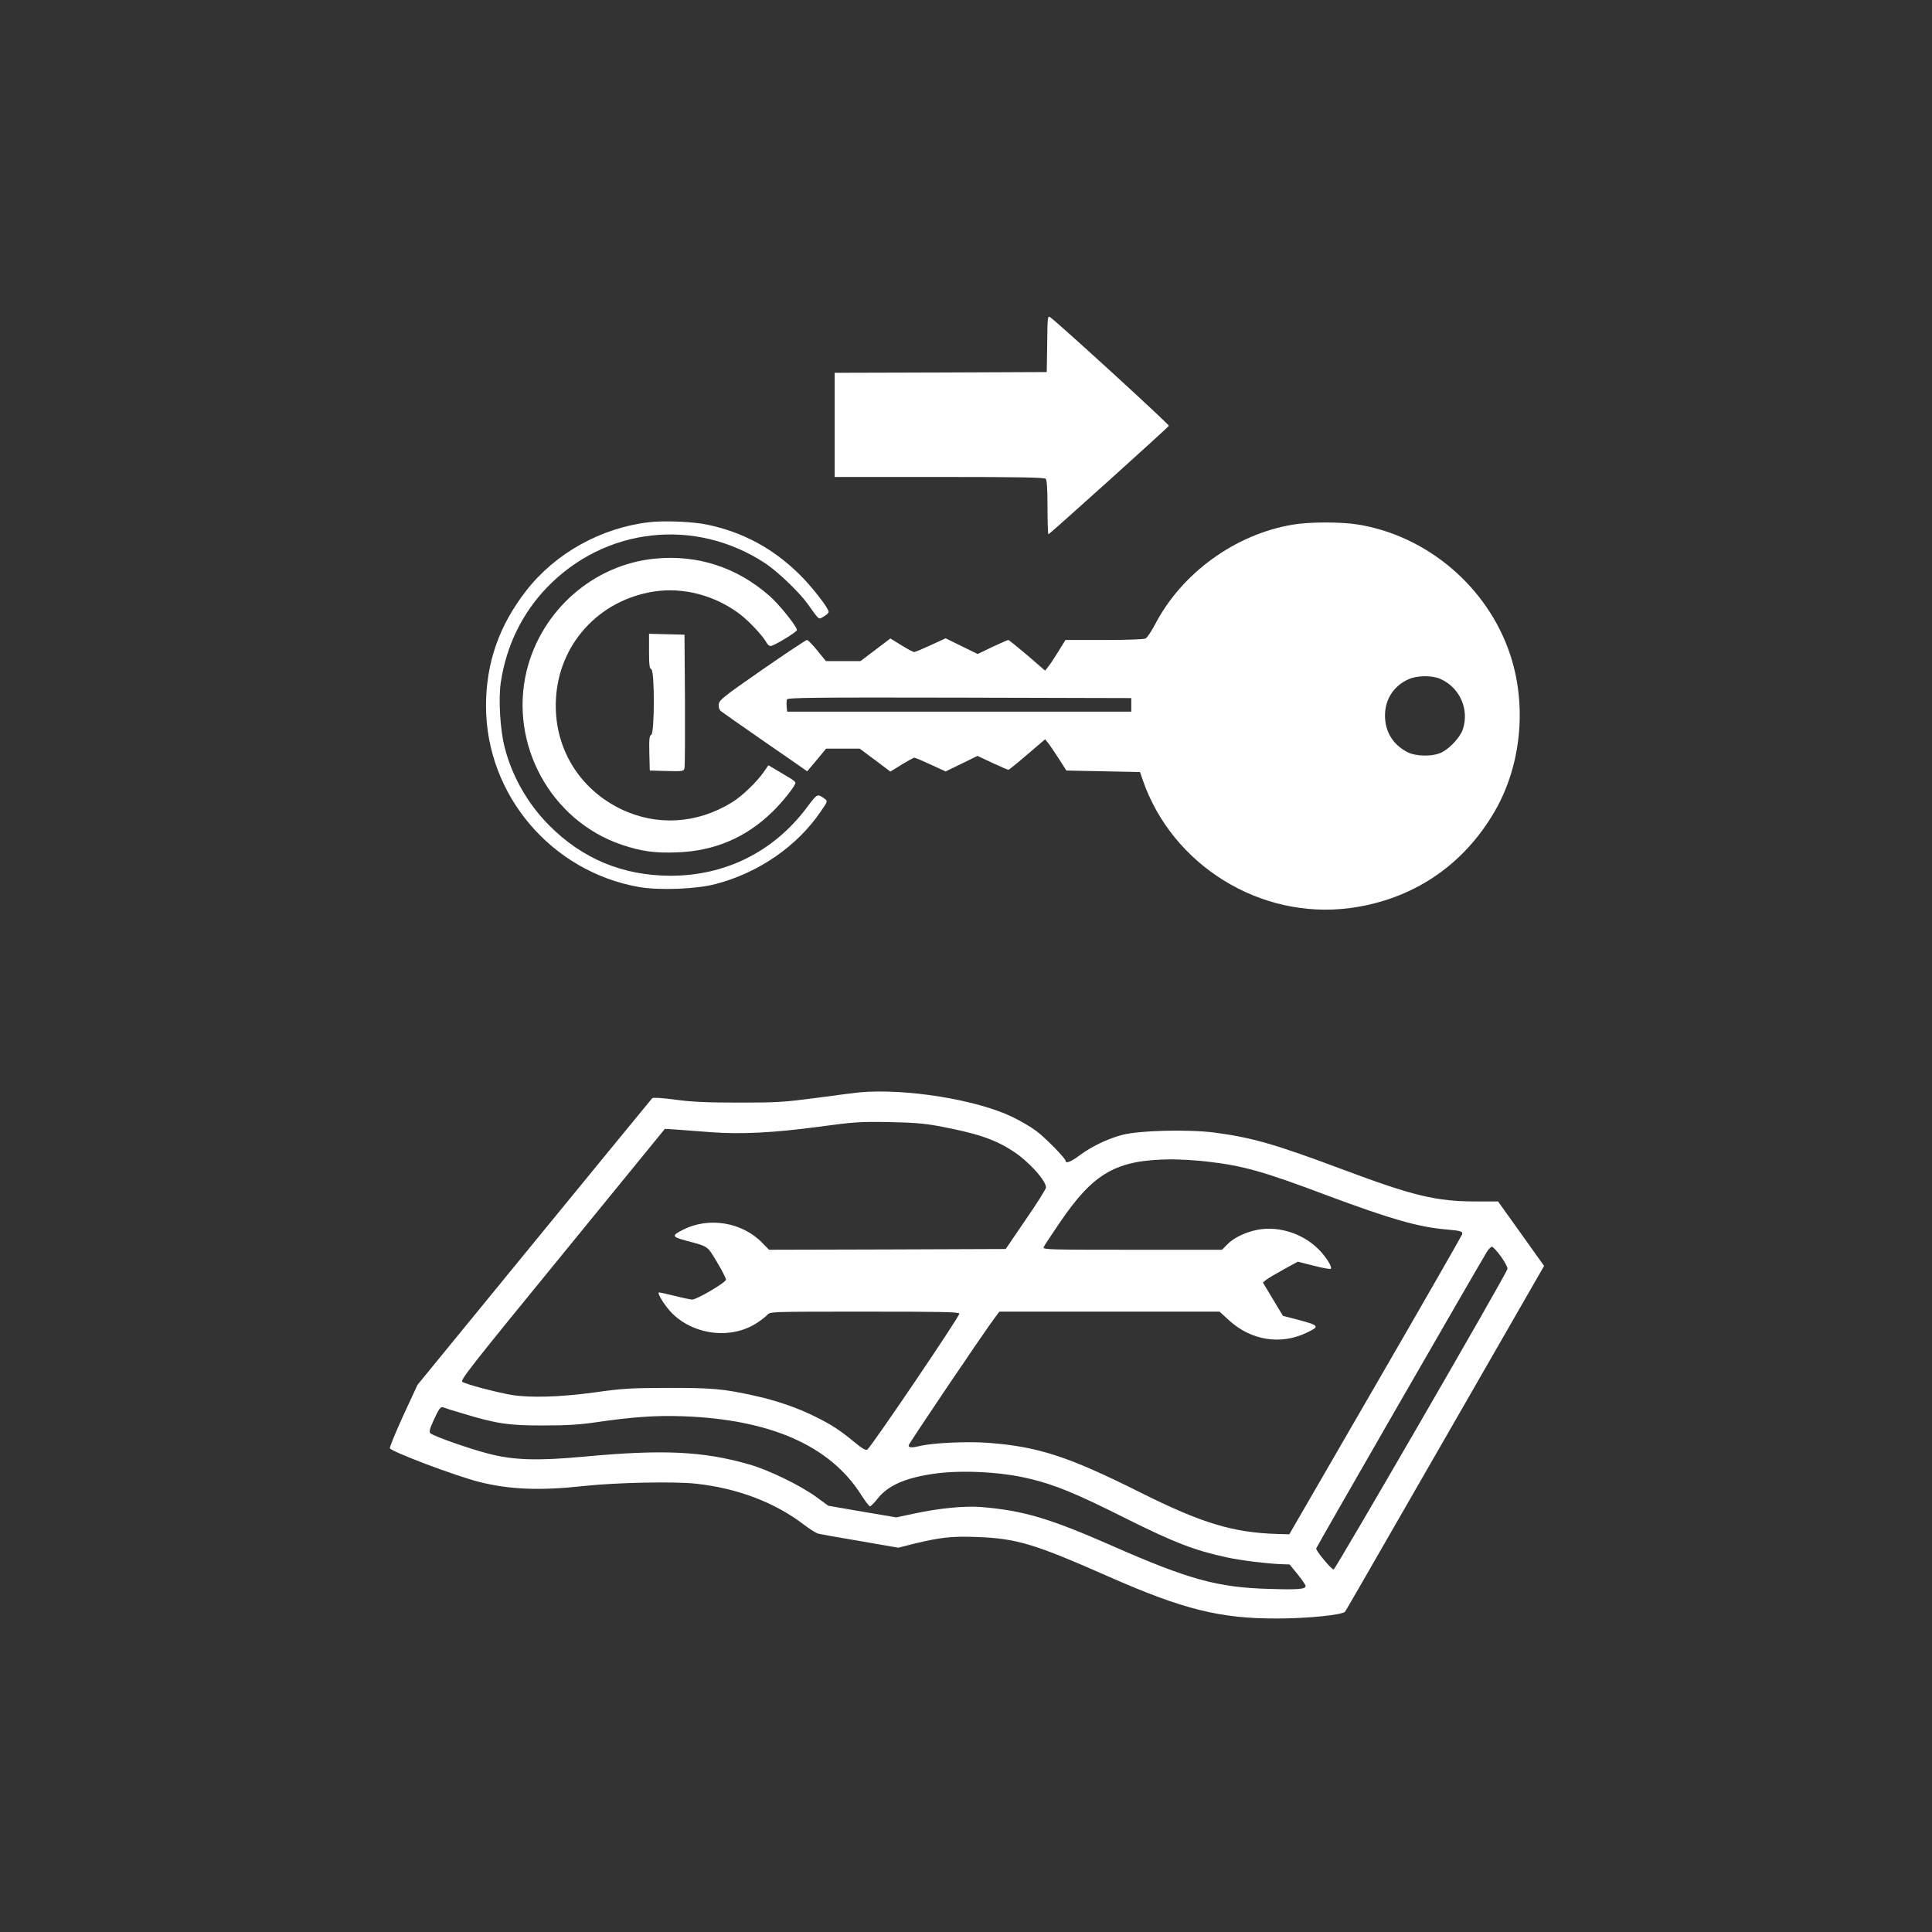 <?xml version="1.0" standalone="no"?>
<!DOCTYPE svg PUBLIC "-//W3C//DTD SVG 20010904//EN"
 "http://www.w3.org/TR/2001/REC-SVG-20010904/DTD/svg10.dtd">
<svg version="1.0" xmlns="http://www.w3.org/2000/svg"
 width="1280pt" height="1280pt" viewBox="0 0 1280 1280"
 preserveAspectRatio="xMidYMid meet">
<rect x="0" y="0" width="1280" height="1280" fill="#333333" stroke="none"/>
<g transform="translate(0,1280) scale(0.1,-0.1)"
fill="#ffffff" stroke="none">
<path d="M6938 10523 l-3 -188 -702 -3 -703 -2 0 -345 0 -345 693 0 c526 0
696 -3 705 -12 8 -8 12 -65 12 -190 0 -98 3 -178 6 -178 7 0 790 705 798 719
5 7 -726 676 -786 719 -17 12 -18 4 -20 -175z"/>
<path d="M4299 9340 c-317 -37 -621 -206 -813 -454 -180 -231 -266 -479 -266
-763 0 -588 432 -1098 1015 -1200 135 -23 378 -14 506 20 284 74 540 250 696
480 47 67 47 69 28 84 -50 36 -49 37 -118 -55 -219 -294 -541 -455 -907 -454
-313 1 -581 112 -800 332 -142 142 -247 325 -296 517 -31 117 -43 328 -25 439
37 238 141 451 303 620 385 401 983 468 1448 162 82 -54 224 -190 281 -269 80
-112 71 -105 107 -83 18 10 32 23 32 30 0 24 -108 164 -189 244 -177 176 -378
285 -620 335 -92 19 -282 27 -382 15z"/>
<path d="M8564 9324 c-381 -64 -735 -321 -912 -662 -24 -45 -51 -86 -62 -92
-11 -6 -121 -10 -275 -10 l-256 0 -47 -76 c-26 -42 -56 -88 -68 -102 l-20 -25
-118 102 c-65 55 -122 101 -126 101 -4 0 -51 -21 -105 -46 l-98 -47 -106 52
-106 52 -98 -45 c-54 -25 -104 -46 -110 -46 -7 0 -45 20 -85 45 l-73 45 -99
-75 -99 -75 -114 0 -115 0 -57 70 c-31 39 -62 70 -69 70 -6 0 -140 -89 -296
-197 -259 -180 -285 -201 -288 -229 -2 -19 3 -36 15 -46 10 -8 131 -93 268
-188 138 -95 262 -181 277 -192 l26 -18 63 75 62 75 112 0 111 0 102 -76 101
-76 74 46 c41 25 79 46 85 46 6 0 55 -21 109 -46 l98 -45 105 51 106 52 98
-46 c55 -25 102 -46 107 -46 4 0 61 46 125 101 l118 101 19 -23 c11 -13 42
-60 71 -104 l51 -80 244 -5 244 -5 17 -50 c194 -567 780 -930 1375 -851 412
55 749 280 958 641 177 305 215 705 100 1045 -150 443 -548 781 -1007 855
-111 18 -322 18 -432 -1z m981 -1023 c128 -58 191 -203 146 -335 -17 -49 -82
-121 -136 -149 -57 -31 -173 -30 -231 0 -97 51 -148 136 -148 243 0 106 57
195 154 239 59 27 159 28 215 2z m-2050 -171 l0 -45 -1140 0 -1140 0 -3 33
c-2 19 -1 40 2 48 5 12 172 14 1143 12 l1138 -3 0 -45z"/>
<path d="M4340 9099 c-407 -39 -753 -342 -851 -744 -117 -485 159 -991 628
-1151 133 -45 223 -57 373 -51 247 10 453 98 628 269 68 66 152 172 152 192 0
6 -21 23 -48 38 -26 15 -66 39 -89 53 l-42 25 -32 -46 c-45 -65 -147 -163
-213 -202 -231 -141 -497 -156 -733 -42 -281 137 -445 412 -430 724 17 366
283 660 650 717 193 30 404 -25 569 -150 63 -48 153 -145 178 -191 6 -11 17
-20 25 -20 22 0 175 93 175 106 0 23 -120 173 -183 227 -216 189 -475 273
-757 246z"/>
<path d="M4300 8486 c0 -92 3 -115 15 -120 23 -8 22 -421 0 -434 -13 -7 -15
-28 -13 -123 l3 -114 112 -3 c110 -3 113 -2 118 20 3 13 4 217 3 453 l-3 430
-117 3 -118 3 0 -115z"/>
<path d="M5695 5563 c-22 -2 -148 -18 -280 -36 -221 -29 -262 -32 -515 -32
-212 0 -309 4 -423 19 -88 12 -151 16 -156 10 -5 -5 -356 -434 -782 -954
l-773 -945 -94 -203 c-51 -112 -91 -209 -89 -217 10 -23 436 -184 595 -224
202 -50 401 -58 692 -26 214 23 599 31 742 15 275 -30 521 -124 714 -271 36
-28 78 -54 92 -59 15 -4 141 -27 280 -50 l253 -44 107 27 c174 42 247 50 414
44 264 -10 378 -44 870 -261 496 -219 742 -280 1118 -279 205 0 438 24 452 46
9 14 51 85 787 1366 l531 924 -152 213 -153 214 -145 0 c-264 0 -420 38 -879
210 -454 170 -605 213 -851 246 -179 23 -502 15 -615 -15 -98 -26 -204 -77
-283 -136 -56 -42 -92 -56 -92 -36 0 16 -131 150 -193 197 -34 26 -107 69
-162 95 -238 114 -704 189 -1010 162z m515 -222 c262 -49 378 -88 500 -167
103 -66 220 -195 220 -241 0 -10 -60 -106 -134 -213 l-133 -195 -784 -3 -784
-2 -44 45 c-133 138 -356 175 -527 87 -75 -38 -73 -46 19 -71 153 -41 141 -33
207 -142 33 -55 60 -108 60 -117 0 -18 -193 -132 -224 -132 -10 0 -63 11 -118
25 -55 14 -102 24 -104 22 -9 -9 43 -91 85 -134 147 -150 397 -179 567 -67 28
18 59 43 69 54 18 20 29 20 642 20 512 0 625 -2 629 -13 5 -14 -584 -884 -610
-901 -10 -7 -34 7 -87 51 -99 81 -147 112 -255 166 -117 59 -262 109 -405 140
-207 46 -278 52 -574 52 -252 -1 -300 -4 -485 -30 -228 -31 -424 -37 -550 -17
-99 17 -305 71 -327 87 -15 11 58 104 663 844 l679 832 80 -5 c44 -3 145 -11
225 -17 199 -15 417 -4 715 36 230 31 267 34 460 31 162 -3 236 -9 325 -25z
m1782 -236 c245 -28 376 -65 806 -227 416 -155 598 -207 779 -223 102 -9 116
-13 110 -33 -3 -9 -261 -460 -575 -1002 l-570 -985 -78 2 c-296 9 -503 72
-909 275 -475 238 -676 304 -1010 329 -137 10 -364 0 -450 -21 -55 -13 -75
-12 -75 4 0 11 502 755 577 854 l24 32 730 0 729 0 61 -56 c147 -135 343 -167
517 -83 89 43 86 47 -76 90 l-82 21 -67 111 -66 110 22 18 c13 10 65 41 116
69 l93 51 107 -27 c58 -15 109 -24 112 -20 11 11 -31 79 -82 130 -112 112
-285 161 -432 122 -72 -19 -137 -53 -174 -93 l-33 -33 -594 0 c-539 0 -594 1
-588 16 3 9 52 83 108 165 224 329 372 414 733 418 61 0 167 -6 237 -14z
m1953 -631 c27 -37 45 -73 42 -82 -10 -38 -1138 -1987 -1151 -1990 -13 -3
-116 121 -116 139 0 7 1057 1843 1132 1967 11 17 26 32 33 32 7 0 34 -30 60
-66z m-6878 -1039 c220 -67 305 -80 533 -79 158 0 240 5 355 22 243 35 386 45
570 39 579 -21 974 -195 1180 -520 27 -42 53 -77 59 -77 6 1 29 24 51 52 68
85 178 135 365 163 177 27 444 15 633 -30 174 -41 310 -96 652 -268 315 -157
449 -209 667 -256 96 -20 249 -39 353 -44 l59 -2 53 -65 c29 -36 53 -71 53
-77 0 -22 -47 -26 -238 -20 -344 9 -536 62 -1047 287 -414 182 -587 233 -870
256 -104 8 -278 -9 -434 -43 l-123 -26 -225 38 -225 39 -81 59 c-108 78 -316
179 -447 216 -305 87 -572 99 -1095 50 -302 -28 -461 -23 -625 19 -129 33
-368 117 -388 136 -10 10 -6 26 19 82 38 84 48 97 68 89 9 -4 66 -22 128 -40z"/>
</g>
</svg>
